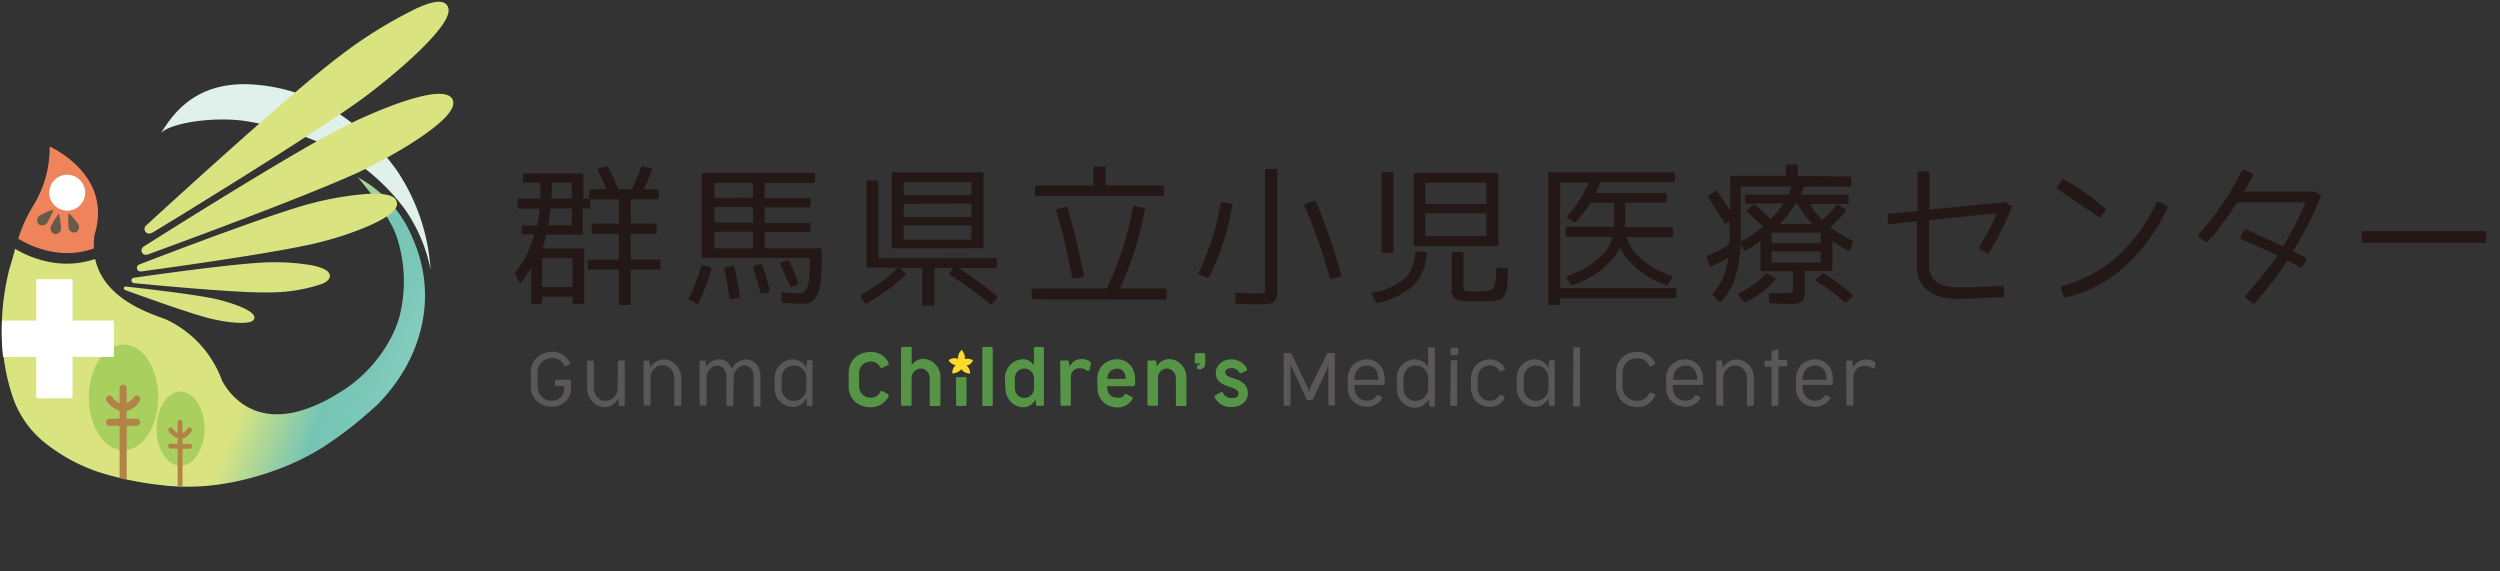 <svg id="ロゴ" xmlns="http://www.w3.org/2000/svg" xmlns:xlink="http://www.w3.org/1999/xlink" viewBox="0 0 352.26 80.52"><rect x="0" y="0" width="352.26" height="80.52" fill="#333333" stroke="none"/><defs><style>.cls-1{fill:#595757;}.cls-2{fill:#569546;}.cls-3{fill:#ffda2a;}.cls-4{fill:#ef845c;}.cls-5{fill:url(#linear-gradient);}.cls-6{fill:#fff;}.cls-7{fill:#685a49;}.cls-8{fill:#a9d05f;}.cls-9{fill:#b28247;}.cls-10{fill:#e0f0eb;}.cls-11{fill:#d9e480;}.cls-12{fill:#231815;}</style><linearGradient id="linear-gradient" x1="8.43" y1="36.59" x2="75.04" y2="62.35" gradientUnits="userSpaceOnUse"><stop offset="0.44" stop-color="#d9e480"/><stop offset="0.59" stop-color="#75c5b5"/><stop offset="0.66" stop-color="#7bc7b8"/><stop offset="0.74" stop-color="#8acec0"/><stop offset="0.84" stop-color="#a4d8cd"/><stop offset="0.94" stop-color="#c9e7df"/><stop offset="1" stop-color="#e0f0eb"/></linearGradient></defs><path class="cls-1" d="M80.46,54.85a2.24,2.24,0,0,1-.24,1,2.79,2.79,0,0,1-.61.79,3.17,3.17,0,0,1-.85.5,2.55,2.55,0,0,1-.92.18,3.25,3.25,0,0,1-1.18-.21,3.15,3.15,0,0,1-1-.58,2.61,2.61,0,0,1-.63-.9,2.78,2.78,0,0,1-.23-1.13V52.43a2.88,2.88,0,0,1,.23-1.15,2.61,2.61,0,0,1,.63-.9,2.8,2.8,0,0,1,1-.6,3.2,3.2,0,0,1,1.17-.21,3.08,3.08,0,0,1,.75.09,2.64,2.64,0,0,1,.67.28,2.3,2.3,0,0,1,.57.47,2.68,2.68,0,0,1,.46.66.29.29,0,0,1,0,.19.14.14,0,0,1-.07.11l-.46.22a.17.17,0,0,1-.14,0,.18.18,0,0,1-.13-.11,1.73,1.73,0,0,0-.67-.76,1.83,1.83,0,0,0-1-.26,2.11,2.11,0,0,0-.8.15,1.8,1.8,0,0,0-.66.41,2,2,0,0,0-.43.63,1.92,1.92,0,0,0-.17.81v2a2.09,2.09,0,0,0,.16.81,1.92,1.92,0,0,0,.44.64,2,2,0,0,0,1.42.55,1.89,1.89,0,0,0,.67-.12,1.82,1.82,0,0,0,.55-.34,1.76,1.76,0,0,0,.37-.52,1.67,1.67,0,0,0,.14-.67v-.4H78.36c-.1,0-.16,0-.16-.17v-.56c0-.12.06-.18.16-.18h1.92c.12,0,.18.07.18.2Z"/><path class="cls-1" d="M87.06,51a.16.16,0,0,1,.07-.15.21.21,0,0,1,.15-.05h.58c.12,0,.17.06.17.2V57c0,.13,0,.2-.17.2h-.43a.25.25,0,0,1-.15,0A.25.25,0,0,1,87.2,57l-.09-.84a2.85,2.85,0,0,1-.34.49,2,2,0,0,1-.44.37,2,2,0,0,1-.54.25,2.25,2.25,0,0,1-.64.09,2.1,2.1,0,0,1-.89-.2,2.44,2.44,0,0,1-.77-.54,2.67,2.67,0,0,1-.55-.83,2.82,2.82,0,0,1-.2-1.06V51a.2.2,0,0,1,0-.14.17.17,0,0,1,.13-.05h.62c.12,0,.18.06.18.19V54.7a1.75,1.75,0,0,0,.13.68,1.87,1.87,0,0,0,.35.57,1.78,1.78,0,0,0,.51.39,1.56,1.56,0,0,0,1.27,0,1.67,1.67,0,0,0,.55-.35,1.91,1.91,0,0,0,.39-.54,1.5,1.5,0,0,0,.15-.67Z"/><path class="cls-1" d="M91.66,57a.2.2,0,0,1-.07.15.3.3,0,0,1-.16,0h-.57c-.12,0-.18-.07-.18-.2V51c0-.13.06-.19.18-.19h.43a.24.24,0,0,1,.15,0,.34.34,0,0,1,.07.17l.09.85a2.77,2.77,0,0,1,.34-.48,2.06,2.06,0,0,1,.45-.38,1.89,1.89,0,0,1,.54-.24,2.25,2.25,0,0,1,.64-.09,2,2,0,0,1,.89.2,2.39,2.39,0,0,1,.77.54,2.65,2.65,0,0,1,.54.83A2.67,2.67,0,0,1,96,53.26V57c0,.12-.06.19-.17.19h-.63A.17.17,0,0,1,95,57V53.28a1.89,1.89,0,0,0-.12-.67,1.76,1.76,0,0,0-.87-1,1.39,1.39,0,0,0-.63-.15,1.78,1.78,0,0,0-.64.13,1.87,1.87,0,0,0-.55.36,1.83,1.83,0,0,0-.38.54,1.53,1.53,0,0,0-.15.67Z"/><path class="cls-1" d="M103.34,57c0,.13-.06.2-.18.2h-.63c-.11,0-.17-.07-.17-.2V53a1.69,1.69,0,0,0-.07-.48,1.52,1.52,0,0,0-.23-.48,1.26,1.26,0,0,0-.39-.37,1.08,1.08,0,0,0-.59-.15,1.37,1.37,0,0,0-.53.13,1.8,1.8,0,0,0-.49.34,1.91,1.91,0,0,0-.37.54,1.74,1.74,0,0,0-.14.69V57a.17.17,0,0,1-.07.15.28.28,0,0,1-.16,0h-.57c-.12,0-.18-.07-.18-.2V51a.17.17,0,0,1,.18-.19h.43a.24.24,0,0,1,.15,0,.27.27,0,0,1,.08.17l.09.76a2.15,2.15,0,0,1,.36-.48,1.79,1.79,0,0,1,.44-.34,1.51,1.51,0,0,1,.49-.21,1.8,1.8,0,0,1,1.09,0,1.75,1.75,0,0,1,.52.28,2,2,0,0,1,.43.43,2.39,2.39,0,0,1,.32.56,3.31,3.31,0,0,1,.35-.58A2.64,2.64,0,0,1,104,51a2,2,0,0,1,.54-.27,1.9,1.9,0,0,1,.58-.09,1.93,1.93,0,0,1,.79.17,2,2,0,0,1,.65.49,2.32,2.32,0,0,1,.44.77,2.93,2.93,0,0,1,.16,1v4c0,.13-.05.2-.17.2h-.63c-.11,0-.17-.07-.17-.2V53a1.67,1.67,0,0,0-.07-.47,1.39,1.39,0,0,0-.22-.5,1.22,1.22,0,0,0-.4-.38,1.15,1.15,0,0,0-.61-.16,1.21,1.21,0,0,0-.54.14,1.88,1.88,0,0,0-.49.36,2.18,2.18,0,0,0-.35.54,1.65,1.65,0,0,0-.13.66Z"/><path class="cls-1" d="M109.14,53.31a2.82,2.82,0,0,1,.2-1.06,2.77,2.77,0,0,1,.55-.85,2.44,2.44,0,0,1,.82-.56,2.53,2.53,0,0,1,1-.21,2,2,0,0,1,.6.09,2.35,2.35,0,0,1,.53.25,2.27,2.27,0,0,1,.43.39,2.38,2.38,0,0,1,.34.49l.08-.9a.23.23,0,0,1,.07-.14.22.22,0,0,1,.14-.05h.41c.11,0,.17.07.17.2V57c0,.13-.05.2-.17.2h-.42c-.12,0-.18-.07-.2-.2l-.07-.89a2.85,2.85,0,0,1-.34.49,2.27,2.27,0,0,1-.43.39,2.14,2.14,0,0,1-.53.25,2.11,2.11,0,0,1-.61.1,2.53,2.53,0,0,1-1-.21,2.44,2.44,0,0,1-.82-.56,2.77,2.77,0,0,1-.55-.85,2.82,2.82,0,0,1-.2-1.06Zm1,1.39a2,2,0,0,0,.13.71,1.57,1.57,0,0,0,.37.56,1.6,1.6,0,0,0,.54.38,1.68,1.68,0,0,0,.68.13,1.73,1.73,0,0,0,.69-.13,1.68,1.68,0,0,0,.56-.38,1.76,1.76,0,0,0,.37-.56,1.83,1.83,0,0,0,.14-.71V53.29a1.89,1.89,0,0,0-.14-.72,1.68,1.68,0,0,0-.93-.93,1.81,1.81,0,0,0-.69-.14,1.69,1.69,0,0,0-.68.14,1.58,1.58,0,0,0-.54.37,1.76,1.76,0,0,0-.37.56,2.09,2.09,0,0,0-.13.72Z"/><path class="cls-1" d="M181.83,51.39l0,.51V57c0,.12-.06.18-.17.18h-.63c-.1,0-.15-.07-.15-.2V49.87a.21.21,0,0,1,0-.12.17.17,0,0,1,.13,0h.8a.1.1,0,0,1,.09,0l.07.1,2.34,4.84.13.54.13-.54L187,49.84a.26.26,0,0,1,.07-.1.1.1,0,0,1,.09,0h.8a.19.19,0,0,1,.13,0,.16.16,0,0,1,0,.12V57a.33.33,0,0,1,0,.15.17.17,0,0,1-.13,0h-.62c-.12,0-.17-.06-.17-.18V51.93l0-.51L187,52l-2,4.26a.31.31,0,0,1-.07.12l-.1,0h-.55l-.09,0a.31.31,0,0,1-.08-.12l-2-4.31Z"/><path class="cls-1" d="M189.9,53.34a2.79,2.79,0,0,1,.21-1.09,2.57,2.57,0,0,1,1.45-1.42,3,3,0,0,1,1.08-.2,2.48,2.48,0,0,1,.93.18,2.36,2.36,0,0,1,.78.55,2.59,2.59,0,0,1,.55.88,3.21,3.21,0,0,1,.21,1.2V54a.27.27,0,0,1-.09.24.33.33,0,0,1-.24,0h-3.93v.39a2,2,0,0,0,.14.76,1.67,1.67,0,0,0,.38.58,1.9,1.9,0,0,0,.57.36,1.8,1.8,0,0,0,.69.13,1.71,1.71,0,0,0,.74-.17,1.58,1.58,0,0,0,.6-.53c0-.06.08-.09.11-.09a.09.09,0,0,1,.09,0l.54.27a.19.19,0,0,1,0,.09.22.22,0,0,1,0,.15,2.21,2.21,0,0,1-.37.45,2.15,2.15,0,0,1-.48.36,2.87,2.87,0,0,1-.57.24,2.2,2.2,0,0,1-.64.09,2.91,2.91,0,0,1-1.07-.2,2.57,2.57,0,0,1-.88-.55,2.7,2.7,0,0,1-.59-.85,2.8,2.8,0,0,1-.21-1.1Zm.95.18h3.37v-.18a2.5,2.5,0,0,0-.09-.66,2,2,0,0,0-.29-.59,1.58,1.58,0,0,0-.5-.42,1.46,1.46,0,0,0-.71-.16,1.73,1.73,0,0,0-.73.14,1.57,1.57,0,0,0-.56.39,1.54,1.54,0,0,0-.36.57,1.87,1.87,0,0,0-.13.71Z"/><path class="cls-1" d="M196.81,53.31a2.82,2.82,0,0,1,.2-1.06,2.6,2.6,0,0,1,.55-.85,2.35,2.35,0,0,1,.82-.56,2.52,2.52,0,0,1,1-.21,2.12,2.12,0,0,1,.57.08,2.15,2.15,0,0,1,.51.23,2,2,0,0,1,.42.35,2.46,2.46,0,0,1,.34.44V49.07a.17.17,0,0,1,.06-.14.24.24,0,0,1,.16,0H202c.12,0,.18.06.18.19v8c0,.13-.06.2-.17.2h-.42a.2.2,0,0,1-.21-.2l-.06-.89a2.85,2.85,0,0,1-.34.49,2.32,2.32,0,0,1-.44.39,2.17,2.17,0,0,1-1.14.35,2.52,2.52,0,0,1-1-.21,2.35,2.35,0,0,1-.82-.56,2.6,2.6,0,0,1-.55-.85,2.82,2.82,0,0,1-.2-1.06Zm.95,1.39a1.87,1.87,0,0,0,.13.71,1.69,1.69,0,0,0,.36.56,1.75,1.75,0,0,0,.55.38,1.63,1.63,0,0,0,.67.13,1.82,1.82,0,0,0,.7-.13,1.79,1.79,0,0,0,.56-.38,2,2,0,0,0,.37-.56,1.83,1.83,0,0,0,.14-.71V53.29a1.89,1.89,0,0,0-.14-.72,2,2,0,0,0-.37-.56,1.7,1.7,0,0,0-.57-.37,1.73,1.73,0,0,0-.69-.13,1.63,1.63,0,0,0-.67.13,1.72,1.72,0,0,0-.55.37,1.92,1.92,0,0,0-.36.56,1.88,1.88,0,0,0-.13.72Z"/><path class="cls-1" d="M204.38,49.22a.25.25,0,0,1,.05-.17.22.22,0,0,1,.18-.06h.63c.14,0,.22.08.22.24v.58a.19.19,0,0,1-.06.17.25.25,0,0,1-.16.05h-.63a.29.29,0,0,1-.17-.05.21.21,0,0,1-.06-.17Zm.05,1.72a.17.17,0,0,1,0-.13.15.15,0,0,1,.13-.05h.62a.14.14,0,0,1,.13.05.21.21,0,0,1,0,.14V57c0,.13-.05.2-.17.2h-.62c-.12,0-.18-.07-.18-.2Z"/><path class="cls-1" d="M207.48,52.25a2.69,2.69,0,0,1,.57-.86,2.92,2.92,0,0,1,.85-.56,2.86,2.86,0,0,1,1.06-.2,2.16,2.16,0,0,1,.62.09,2.41,2.41,0,0,1,.57.25,2.52,2.52,0,0,1,.49.37,2.41,2.41,0,0,1,.36.48.22.22,0,0,1,.05.15.15.15,0,0,1-.06.09l-.5.25a.18.18,0,0,1-.1,0s-.07,0-.11-.1a1.61,1.61,0,0,0-.57-.53,1.55,1.55,0,0,0-.75-.19,1.73,1.73,0,0,0-.69.13,1.51,1.51,0,0,0-.55.38,1.65,1.65,0,0,0-.37.58,2.22,2.22,0,0,0-.13.75v1.29a2.06,2.06,0,0,0,.14.76,1.89,1.89,0,0,0,.36.58,1.57,1.57,0,0,0,.55.37,1.8,1.8,0,0,0,.69.13,1.48,1.48,0,0,0,.74-.19,1.69,1.69,0,0,0,.59-.54.13.13,0,0,1,.2-.07l.5.25a.13.13,0,0,1,0,.09s0,.08,0,.15a2,2,0,0,1-.36.48,2.52,2.52,0,0,1-.49.37,2.41,2.41,0,0,1-.57.25,2.28,2.28,0,0,1-.63.09,2.83,2.83,0,0,1-1.9-.76,2.65,2.65,0,0,1-.57-.85,2.79,2.79,0,0,1-.21-1.09V53.33A2.74,2.74,0,0,1,207.48,52.25Z"/><path class="cls-1" d="M213.7,53.31a2.64,2.64,0,0,1,.21-1.06,2.57,2.57,0,0,1,.54-.85,2.39,2.39,0,0,1,.83-.56,2.45,2.45,0,0,1,1-.21,2,2,0,0,1,.6.09,2,2,0,0,1,.53.26,1.92,1.92,0,0,1,.43.38,2.38,2.38,0,0,1,.34.49l.08-.9a.23.23,0,0,1,.07-.14.24.24,0,0,1,.14-.05h.41c.12,0,.18.07.18.2V57c0,.13-.06.2-.18.2h-.41c-.13,0-.19-.07-.21-.2l-.07-.89a2.38,2.38,0,0,1-.34.49,2.27,2.27,0,0,1-.43.39,2.14,2.14,0,0,1-.53.25,2.05,2.05,0,0,1-.61.1,2.45,2.45,0,0,1-1-.21,2.39,2.39,0,0,1-.83-.56,2.57,2.57,0,0,1-.54-.85,2.64,2.64,0,0,1-.21-1.06Zm1,1.39a2.08,2.08,0,0,0,.13.71,1.57,1.57,0,0,0,.37.56,1.6,1.6,0,0,0,.54.38,1.68,1.68,0,0,0,.68.13,1.73,1.73,0,0,0,.69-.13,1.68,1.68,0,0,0,.56-.38,1.76,1.76,0,0,0,.37-.56,1.67,1.67,0,0,0,.14-.71V53.29a1.71,1.71,0,0,0-.14-.72,1.76,1.76,0,0,0-.37-.56,1.66,1.66,0,0,0-.56-.37,1.8,1.8,0,0,0-.69-.13,1.68,1.68,0,0,0-.68.13,1.58,1.58,0,0,0-.54.37,1.76,1.76,0,0,0-.37.56,2.09,2.09,0,0,0-.13.72Z"/><path class="cls-1" d="M221.69,49.07a.2.2,0,0,1,.05-.14.14.14,0,0,1,.13,0h.63a.14.14,0,0,1,.13,0,.2.2,0,0,1,0,.14v8c0,.13-.06.2-.17.2h-.63c-.12,0-.18-.07-.18-.2Z"/><path class="cls-1" d="M233.14,55.52a.15.15,0,0,1,.09.14,1,1,0,0,1-.06.19,2.69,2.69,0,0,1-.45.65,2.6,2.6,0,0,1-.58.47,2.73,2.73,0,0,1-.68.29,3.22,3.22,0,0,1-.75.1,3.25,3.25,0,0,1-1.18-.21,3.15,3.15,0,0,1-.95-.58,2.77,2.77,0,0,1-.86-2V52.43a2.88,2.88,0,0,1,.23-1.15,2.76,2.76,0,0,1,.63-.9,3,3,0,0,1,.95-.6,3.25,3.25,0,0,1,1.18-.21,3.2,3.2,0,0,1,.75.09,2.71,2.71,0,0,1,.68.28,2.4,2.4,0,0,1,.59.47,2.73,2.73,0,0,1,.45.66.29.29,0,0,1,0,.19c0,.05,0,.09-.07.1l-.47.24a.19.19,0,0,1-.26-.1,1.88,1.88,0,0,0-.7-.77,1.94,1.94,0,0,0-1-.25,2.16,2.16,0,0,0-.81.15,1.76,1.76,0,0,0-.65.41,1.94,1.94,0,0,0-.6,1.44v2a1.92,1.92,0,0,0,.16.81,1.79,1.79,0,0,0,.44.63,1.76,1.76,0,0,0,.65.41,2.16,2.16,0,0,0,.81.15,1.86,1.86,0,0,0,1-.26,1.77,1.77,0,0,0,.69-.78.27.27,0,0,1,.09-.12s.09,0,.16,0Z"/><path class="cls-1" d="M234.76,53.34a2.79,2.79,0,0,1,.21-1.09,2.56,2.56,0,0,1,.58-.86,2.46,2.46,0,0,1,.87-.56,2.92,2.92,0,0,1,1.08-.2,2.31,2.31,0,0,1,1.71.73,2.59,2.59,0,0,1,.55.88,3.21,3.21,0,0,1,.21,1.2V54a.27.27,0,0,1-.09.24.35.35,0,0,1-.24,0h-3.93v.39a1.84,1.84,0,0,0,.14.76,1.67,1.67,0,0,0,.38.58,1.78,1.78,0,0,0,.57.36,1.8,1.8,0,0,0,.69.13,1.71,1.71,0,0,0,.74-.17,1.58,1.58,0,0,0,.6-.53c0-.06.08-.09.11-.09a.09.09,0,0,1,.09,0l.53.27a.15.15,0,0,1,.06.09.22.22,0,0,1-.05.15,2.6,2.6,0,0,1-.37.45,2.15,2.15,0,0,1-.48.36,2.87,2.87,0,0,1-.57.24,2.25,2.25,0,0,1-.64.09,2.91,2.91,0,0,1-1.07-.2,2.57,2.57,0,0,1-.88-.55,2.7,2.7,0,0,1-.59-.85,2.8,2.8,0,0,1-.21-1.1Zm1,.18h3.37v-.18a2.16,2.16,0,0,0-.1-.66,1.81,1.81,0,0,0-.29-.59,1.54,1.54,0,0,0-.49-.42,1.46,1.46,0,0,0-.71-.16,1.73,1.73,0,0,0-.73.14,1.49,1.49,0,0,0-.56.39,1.54,1.54,0,0,0-.36.57,1.87,1.87,0,0,0-.13.71Z"/><path class="cls-1" d="M242.82,57a.17.17,0,0,1-.07.15.28.28,0,0,1-.16,0H242c-.12,0-.18-.07-.18-.2V51a.17.17,0,0,1,.18-.19h.43a.24.24,0,0,1,.15,0,.34.34,0,0,1,.08.17l.09.85a2.27,2.27,0,0,1,.33-.48,2.06,2.06,0,0,1,.45-.38,2,2,0,0,1,.54-.24,2.27,2.27,0,0,1,.65-.09,2,2,0,0,1,.88.2,2.29,2.29,0,0,1,.77.54,2.67,2.67,0,0,1,.55.83,2.86,2.86,0,0,1,.2,1.06V57c0,.12-.06.19-.17.19h-.63c-.11,0-.17-.07-.17-.19V53.28a1.9,1.9,0,0,0-.13-.67,1.65,1.65,0,0,0-.35-.57,1.82,1.82,0,0,0-.52-.39,1.38,1.38,0,0,0-.63-.14,1.77,1.77,0,0,0-.64.12,2.17,2.17,0,0,0-.55.36,2.1,2.1,0,0,0-.38.54,1.53,1.53,0,0,0-.15.67Z"/><path class="cls-1" d="M250.58,51.67V57c0,.12-.05.19-.17.19h-.63c-.12,0-.17-.07-.17-.19V51.67h-.8a.28.28,0,0,1-.13,0,.2.2,0,0,1-.05-.14v-.57a.14.14,0,0,1,.06-.12.16.16,0,0,1,.12,0h.8V49.64a.21.21,0,0,1,.18-.22l.55-.18a.21.21,0,0,1,.17,0,.19.19,0,0,1,.07.17v1.31h1.13a.16.16,0,0,1,.12,0,.13.13,0,0,1,0,.12v.57a.16.16,0,0,1,0,.14.21.21,0,0,1-.12,0Z"/><path class="cls-1" d="M253.05,53.34a2.79,2.79,0,0,1,.21-1.09,2.57,2.57,0,0,1,1.45-1.42,3,3,0,0,1,1.08-.2,2.48,2.48,0,0,1,.93.18,2.36,2.36,0,0,1,.78.55,2.44,2.44,0,0,1,.55.88,3.21,3.21,0,0,1,.21,1.2V54a.3.3,0,0,1-.08.24.39.39,0,0,1-.25,0H254v.39a2,2,0,0,0,.14.76,1.69,1.69,0,0,0,.39.58,1.74,1.74,0,0,0,.56.36,1.8,1.8,0,0,0,.69.13,1.71,1.71,0,0,0,.74-.17,1.58,1.58,0,0,0,.6-.53q.06-.09.12-.09a.08.08,0,0,1,.08,0l.54.27a.19.19,0,0,1,.05.09.22.22,0,0,1-.05.15,2.21,2.21,0,0,1-.37.45A2.15,2.15,0,0,1,257,57a2.87,2.87,0,0,1-.57.24,2.18,2.18,0,0,1-.63.09,2.92,2.92,0,0,1-1.08-.2,2.57,2.57,0,0,1-.88-.55,2.67,2.67,0,0,1-.58-.85,2.64,2.64,0,0,1-.22-1.1Zm.95.18h3.37v-.18a2.5,2.5,0,0,0-.09-.66,2,2,0,0,0-.29-.59,1.58,1.58,0,0,0-.5-.42,1.46,1.46,0,0,0-.71-.16,1.73,1.73,0,0,0-.73.14,1.57,1.57,0,0,0-.56.39,1.54,1.54,0,0,0-.36.57,1.87,1.87,0,0,0-.13.71Z"/><path class="cls-1" d="M260.14,51c0-.13.06-.19.18-.19h.42a.24.24,0,0,1,.15,0A.34.34,0,0,1,261,51l.08.79a2.36,2.36,0,0,1,.33-.45,2.25,2.25,0,0,1,.4-.36,1.77,1.77,0,0,1,.48-.23,1.6,1.6,0,0,1,.53-.09,1.91,1.91,0,0,1,.43,0,2,2,0,0,1,.37.09,2.34,2.34,0,0,1,.52.26.28.28,0,0,1,.11.16.26.26,0,0,1,0,.15l-.13.49a.14.14,0,0,1-.12.09.24.24,0,0,1-.18,0,2,2,0,0,0-.47-.26,2,2,0,0,0-1.19,0,1.36,1.36,0,0,0-.5.31,1.57,1.57,0,0,0-.37.52,1.81,1.81,0,0,0-.14.74V57a.23.23,0,0,1-.05.15.25.25,0,0,1-.15,0h-.6c-.11,0-.17-.07-.17-.2Z"/><path class="cls-2" d="M125.08,55.5a.16.16,0,0,1,.11.15.36.36,0,0,1,0,.21,2.77,2.77,0,0,1-.47.67,2.6,2.6,0,0,1-.59.47,2.53,2.53,0,0,1-.7.29,3.16,3.16,0,0,1-.76.09,3.46,3.46,0,0,1-1.21-.21,2.92,2.92,0,0,1-1-.59,2.55,2.55,0,0,1-.64-.91,2.77,2.77,0,0,1-.24-1.16v-2a2.85,2.85,0,0,1,.24-1.17,2.62,2.62,0,0,1,.64-.93,2.79,2.79,0,0,1,1-.6,3.25,3.25,0,0,1,1.21-.22,3.16,3.16,0,0,1,.76.09,2.5,2.5,0,0,1,.7.28,2.6,2.6,0,0,1,.59.47,3.44,3.44,0,0,1,.48.68.3.3,0,0,1,0,.21.13.13,0,0,1-.07.12l-.82.4a.31.31,0,0,1-.16,0,.17.17,0,0,1-.12-.1,1.55,1.55,0,0,0-.56-.6,1.45,1.45,0,0,0-.77-.2,1.75,1.75,0,0,0-.65.12,1.65,1.65,0,0,0-.52.33,1.82,1.82,0,0,0-.36.51,1.76,1.76,0,0,0-.12.66v1.85a1.76,1.76,0,0,0,.12.66,1.57,1.57,0,0,0,.36.51,1.51,1.51,0,0,0,.52.34,1.74,1.74,0,0,0,.65.11,1.55,1.55,0,0,0,.78-.19,1.4,1.4,0,0,0,.55-.62.27.27,0,0,1,.1-.11.18.18,0,0,1,.17,0Z"/><path class="cls-2" d="M131,53.27a1.34,1.34,0,0,0-.1-.52,1.32,1.32,0,0,0-.27-.42,1.24,1.24,0,0,0-.39-.29,1.13,1.13,0,0,0-.48-.11,1.27,1.27,0,0,0-.47.09,1.68,1.68,0,0,0-.42.27,1.18,1.18,0,0,0-.29.4,1.19,1.19,0,0,0-.13.49V57a.19.19,0,0,1-.09.17.45.45,0,0,1-.19,0h-1c-.14,0-.21-.07-.21-.22V49.1a.19.19,0,0,1,.21-.22h1a.46.46,0,0,1,.2,0q.09,0,.09.21v2.35a2.15,2.15,0,0,1,.68-.63,1.86,1.86,0,0,1,1-.24,2.06,2.06,0,0,1,.82.18,2.21,2.21,0,0,1,.76.51,2.68,2.68,0,0,1,.57.81,2.65,2.65,0,0,1,.22,1.11V57c0,.14-.06.21-.19.21h-1.08A.18.18,0,0,1,131,57Z"/><path class="cls-2" d="M134.69,53.29a.19.19,0,0,1,.06-.15.24.24,0,0,1,.14,0H136a.19.19,0,0,1,.19.2V57c0,.13-.06.2-.19.2h-1.08a.18.18,0,0,1-.2-.2Z"/><path class="cls-2" d="M138.41,49.09c0-.14.06-.21.19-.21h1.09c.12,0,.19.07.19.21V57c0,.14-.07.21-.19.21H138.6c-.13,0-.19-.07-.19-.21Z"/><path class="cls-2" d="M141.59,53.36a3,3,0,0,1,.2-1.08,2.8,2.8,0,0,1,.55-.87,2.58,2.58,0,0,1,.83-.58,2.53,2.53,0,0,1,1-.21,1.61,1.61,0,0,1,.85.23,2.39,2.39,0,0,1,.66.61V49.09a.15.15,0,0,1,.08-.15.28.28,0,0,1,.18-.06h.94a.19.19,0,0,1,.21.22V57a.26.26,0,0,1-.05.17.25.25,0,0,1-.15,0h-.71a.31.31,0,0,1-.17,0A.27.27,0,0,1,146,57l-.1-.7a2.78,2.78,0,0,1-.31.43,1.52,1.52,0,0,1-.38.34,1.91,1.91,0,0,1-.45.23,1.82,1.82,0,0,1-.52.08,2.53,2.53,0,0,1-1-.21,2.44,2.44,0,0,1-.83-.58,2.64,2.64,0,0,1-.55-.86,3,3,0,0,1-.2-1.08ZM143,54.68a1.58,1.58,0,0,0,.1.55,1.33,1.33,0,0,0,.28.44,1.09,1.09,0,0,0,.41.29,1.27,1.27,0,0,0,.52.11,1.41,1.41,0,0,0,.54-.11,1.13,1.13,0,0,0,.44-.29,1.23,1.23,0,0,0,.3-.44,1.37,1.37,0,0,0,.11-.54V53.26a1.33,1.33,0,0,0-.13-.53,1.25,1.25,0,0,0-.3-.42,1.28,1.28,0,0,0-.43-.28,1.32,1.32,0,0,0-.53-.1,1.13,1.13,0,0,0-.52.11,1.09,1.09,0,0,0-.41.29,1.33,1.33,0,0,0-.28.44,1.63,1.63,0,0,0-.1.55Z"/><path class="cls-2" d="M149.38,51a.19.19,0,0,1,.21-.21h.72a.41.41,0,0,1,.19,0,.35.35,0,0,1,.11.21l.11.65a2.8,2.8,0,0,1,.27-.4,2.24,2.24,0,0,1,.35-.34,1.59,1.59,0,0,1,.43-.22,1.36,1.36,0,0,1,.51-.09,3,3,0,0,1,.44,0l.38.1.29.13a1,1,0,0,1,.19.12.28.28,0,0,1,.13.18.41.41,0,0,1,0,.19l-.21.83a.17.17,0,0,1-.06.08.18.18,0,0,1-.1,0,.2.2,0,0,1-.11,0,.18.18,0,0,1-.09,0l-.22-.15-.23-.12-.26-.07-.32,0a1.39,1.39,0,0,0-.46.08,1.1,1.1,0,0,0-.4.24,1.33,1.33,0,0,0-.27.41,1.52,1.52,0,0,0-.1.59V57a.22.22,0,0,1-.07.17.31.31,0,0,1-.17,0h-1c-.14,0-.21-.07-.21-.22Z"/><path class="cls-2" d="M154.61,53.38a2.64,2.64,0,0,1,.22-1.1,2.57,2.57,0,0,1,.59-.88,2.77,2.77,0,0,1,.9-.57,2.8,2.8,0,0,1,1.69-.14,2.49,2.49,0,0,1,.57.22,2.72,2.72,0,0,1,.53.38,2.8,2.8,0,0,1,.44.56,2.93,2.93,0,0,1,.29.74,3.42,3.42,0,0,1,.11.94V54a.41.41,0,0,1-.11.34.57.57,0,0,1-.35.08H156v.16a1.64,1.64,0,0,0,.11.6,1.29,1.29,0,0,0,.29.46,1.3,1.3,0,0,0,.43.29,1.63,1.63,0,0,0,.55.1A1.38,1.38,0,0,0,158,56a1.22,1.22,0,0,0,.47-.42.14.14,0,0,1,.1-.08.12.12,0,0,1,.1,0l.91.47a.12.12,0,0,1,0,.1.22.22,0,0,1,0,.15,2.6,2.6,0,0,1-.36.46,2.57,2.57,0,0,1-.49.38,2.34,2.34,0,0,1-.58.26,2.54,2.54,0,0,1-.68.09,3,3,0,0,1-1.12-.21,2.64,2.64,0,0,1-.89-.56,2.61,2.61,0,0,1-.6-.87,2.64,2.64,0,0,1-.22-1.1Zm1.42,0h2.59v0a2.2,2.2,0,0,0-.06-.5,1.46,1.46,0,0,0-.2-.46,1.21,1.21,0,0,0-.37-.34,1.16,1.16,0,0,0-.58-.13,1.43,1.43,0,0,0-.6.12,1.38,1.38,0,0,0-.43.32,1.43,1.43,0,0,0-.26.45,1.58,1.58,0,0,0-.09.52Z"/><path class="cls-2" d="M165.68,53.27a1.34,1.34,0,0,0-.1-.52,1.51,1.51,0,0,0-.27-.42,1.24,1.24,0,0,0-.39-.29,1.13,1.13,0,0,0-.48-.11A1.27,1.27,0,0,0,164,52a1.33,1.33,0,0,0-.41.27,1.08,1.08,0,0,0-.3.4,1.19,1.19,0,0,0-.13.49V57a.19.19,0,0,1-.09.17.45.45,0,0,1-.19,0h-1c-.13,0-.2-.07-.2-.22V51a.18.18,0,0,1,.2-.21h.74a.34.34,0,0,1,.18,0,.3.3,0,0,1,.11.21l.1.63a2.22,2.22,0,0,1,.71-.75,2,2,0,0,1,1.08-.28,2.06,2.06,0,0,1,.82.18,2.21,2.21,0,0,1,.76.51,2.68,2.68,0,0,1,.57.81,2.65,2.65,0,0,1,.22,1.11V57c0,.14-.06.21-.19.21h-1.08a.18.18,0,0,1-.2-.21Z"/><path class="cls-2" d="M168.36,50a.22.22,0,0,1,.07-.19.21.21,0,0,1,.16-.06h1a.21.21,0,0,1,.23.24V51.2a.87.87,0,0,1-.09.42.7.7,0,0,1-.22.26,1,1,0,0,1-.3.14,1.87,1.87,0,0,1-.32,0,.42.42,0,0,1-.15,0,.13.13,0,0,1-.07-.13v-.3c0-.08,0-.12.07-.13a.35.35,0,0,1,.14,0c.07,0,.11,0,.14,0a.36.36,0,0,0,0-.18.19.19,0,0,0,0-.07.05.05,0,0,0-.06,0h-.41a.19.19,0,0,1-.21-.23Z"/><path class="cls-2" d="M171.16,56a.31.31,0,0,1,0-.18q0-.08.12-.15l.8-.42c.1-.06.18,0,.25.12a1.06,1.06,0,0,0,.21.31,1.28,1.28,0,0,0,.29.23,1.39,1.39,0,0,0,.35.16,1.58,1.58,0,0,0,.38,0,1.48,1.48,0,0,0,.38,0,1.25,1.25,0,0,0,.31-.12.8.8,0,0,0,.2-.21.62.62,0,0,0,.07-.31.57.57,0,0,0-.11-.33,1.31,1.31,0,0,0-.33-.26,4.32,4.32,0,0,0-.47-.21l-.57-.2a4.32,4.32,0,0,1-.72-.29,2.5,2.5,0,0,1-.54-.39,1.54,1.54,0,0,1-.35-.52,1.76,1.76,0,0,1-.12-.68,1.66,1.66,0,0,1,.16-.73,1.82,1.82,0,0,1,.46-.61,2.23,2.23,0,0,1,.7-.43,2.52,2.52,0,0,1,.89-.15,2.25,2.25,0,0,1,.74.12,2.78,2.78,0,0,1,.65.31,2.56,2.56,0,0,1,.49.43,1.54,1.54,0,0,1,.3.47.35.35,0,0,1,0,.17.2.2,0,0,1-.11.12l-.72.33a.21.21,0,0,1-.16,0,.17.17,0,0,1-.11-.11,1.12,1.12,0,0,0-.44-.45,1.45,1.45,0,0,0-1-.12.8.8,0,0,0-.28.13.55.55,0,0,0-.18.19.5.5,0,0,0-.06.24.44.44,0,0,0,.1.3A1,1,0,0,0,173,53a4.31,4.31,0,0,0,.46.19l.63.21a2.85,2.85,0,0,1,1.31.8,1.79,1.79,0,0,1,.43,1.2,1.71,1.71,0,0,1-.19.82,1.91,1.91,0,0,1-.51.62,2,2,0,0,1-.73.38,2.83,2.83,0,0,1-.87.14,3.55,3.55,0,0,1-.73-.08,3.12,3.12,0,0,1-.66-.26,2.42,2.42,0,0,1-.57-.44A2.33,2.33,0,0,1,171.16,56Z"/><path class="cls-3" d="M135,50.56a1.44,1.44,0,0,1,.22-.92l.29-.35s.6.73.41,1.31a1.35,1.35,0,0,1,.77,0,2,2,0,0,1,.42.16s-.25.51-.54.62a1.9,1.9,0,0,1-.39.12,1.57,1.57,0,0,1,.45.67,1.19,1.19,0,0,1,.06.48,2.13,2.13,0,0,1-.91-.29,2.45,2.45,0,0,1-.33-.33,1.81,1.81,0,0,1-.74.5c-.34.07-.54.09-.54.09s0-.82.5-1.13c0,0-.77-.2-1-.74A1.4,1.4,0,0,1,135,50.56Z"/><path class="cls-4" d="M2.57,33.63c1.48.91,5.81,3.13,10.65,1.37a11.26,11.26,0,0,1,.09-1.89C16,24.57,7,20.65,7,20.65a15.62,15.62,0,0,1-2.39,8.46A20.57,20.57,0,0,0,2.57,33.63Z"/><path class="cls-5" d="M58.16,33.61A16.88,16.88,0,0,0,50.43,25s4.36,5,5.48,8.4a20.12,20.12,0,0,1,.59,10.26c-.7,3.81-3.71,8.37-7.81,11.11-11.15,7.43-15.95,1.49-17.39-1.1a15.18,15.18,0,0,0-7.72-8.57c-1.18-.61-8.82-2.42-10.17-8.61a12.45,12.45,0,0,1-5.59.56,15,15,0,0,1-5.72-2c.09,0-.75,2.77-.82,3C1,39.2.79,40.28.63,41.36a31.14,31.14,0,0,0-.28,7.15,28.72,28.72,0,0,0,1.38,7.23,14.1,14.1,0,0,0,4,6.15,24.46,24.46,0,0,0,9.42,5,46.47,46.47,0,0,0,7.59,1.47,31.49,31.49,0,0,0,7.94-.07,39.34,39.34,0,0,0,7.7-1.88,35.18,35.18,0,0,0,7.29-3.5,54.65,54.65,0,0,0,6.63-5.11c.25-.23.52-.44.77-.68C59.05,51.18,62,42.32,58.16,33.61Z"/><path class="cls-6" d="M12,27.15a2.53,2.53,0,1,1-2.53-2.53A2.53,2.53,0,0,1,12,27.15Z"/><path class="cls-7" d="M6.59,31.47a.83.83,0,0,1-1.16.11.84.84,0,0,1,.11-1.17,8.94,8.94,0,0,1,2-.89A9.2,9.2,0,0,1,6.59,31.47Z"/><path class="cls-7" d="M8.6,32.25a.83.83,0,0,1-.91.73.84.84,0,0,1-.55-1A8.75,8.75,0,0,1,8.3,30.12,9,9,0,0,1,8.6,32.25Z"/><path class="cls-7" d="M11.05,31.63a.84.84,0,0,1-.37,1.11.83.83,0,0,1-1-.57,8.85,8.85,0,0,1,0-2.17A9.15,9.15,0,0,1,11.05,31.63Z"/><path class="cls-8" d="M22.3,56c0,4.12-2.19,7.46-4.9,7.46S12.51,60.07,12.51,56s2.19-7.46,4.89-7.46S22.3,51.83,22.3,56Z"/><path class="cls-8" d="M28.82,60.4c0,2.89-1.52,5.23-3.39,5.23s-3.38-2.34-3.38-5.23,1.51-5.23,3.38-5.23S28.82,57.51,28.82,60.4Z"/><path class="cls-6" d="M5.11,56.12h5.12V50.29h5.82V45.17H10.23V39.35H5.11v5.82H.29a30.22,30.22,0,0,0,.15,5.12H5.11Z"/><path class="cls-9" d="M19.25,60a.49.49,0,1,0,0-1H17.83V57.93a3,3,0,0,0,1.82-1.39.49.49,0,1,0-.8-.56,2.88,2.88,0,0,1-1,.83V54.69a.49.49,0,1,0-1,0v2.16a3,3,0,0,1-1-.87.49.49,0,1,0-.8.56,3.69,3.69,0,0,0,1.81,1.36V59H15.44a.49.49,0,0,0,0,1h1.41v7.35c.33.06.66.16,1,.22V60Z"/><path class="cls-9" d="M26.71,63.24a.35.35,0,0,0,.34-.35.34.34,0,0,0-.34-.34h-1v-.76a2.12,2.12,0,0,0,1.26-1,.34.34,0,0,0-.09-.48.33.33,0,0,0-.47.09,1.68,1.68,0,0,1-.7.65V59.54a.37.37,0,0,0-.34-.39.38.38,0,0,0-.34.39V61a2.2,2.2,0,0,1-.7-.61.33.33,0,0,0-.47-.09.35.35,0,0,0-.08.48,2.52,2.52,0,0,0,1.25.95v.79h-1a.34.34,0,0,0-.34.34.35.35,0,0,0,.34.35h1v5.29l.68,0V63.24Z"/><path class="cls-10" d="M35.55,11.9c-8.4-.53-11.48,4.71-12.88,6.86,1.14-1.28,6.61-2.34,11.53-1.76a43.2,43.2,0,0,1,15,5.18,29.93,29.93,0,0,1,7.73,7.14A22.32,22.32,0,0,1,60.67,38,28.31,28.31,0,0,0,55.91,24C51.26,17.56,44.51,12.46,35.55,11.9Z"/><path class="cls-11" d="M63,.75c-.57-.77-1.85-.66-4.14.35A63,63,0,0,0,47.74,8c-7,5.24-26.94,23.58-27.14,23.76a.65.65,0,0,0,.71,1.08l.07,0c.24-.14,23.42-14.21,30.37-19.45C57,9.41,62.86,4.07,63.18,1.73A1.25,1.25,0,0,0,63,.75Z"/><path class="cls-11" d="M63.76,14c-1.1-2.23-8.83.89-12.1,2.34-1,.43-2,.91-3,1.41-7.18,3.54-28.22,16.86-28.43,17a.64.64,0,0,0-.23.81.63.63,0,0,0,.78.31c.2-.07,19.5-7.09,28.4-11,1-.42,1.77-.8,2.42-1.12C57.13,21,63.05,17.25,63.79,15A1.28,1.28,0,0,0,63.76,14Z"/><path class="cls-11" d="M51.79,27.32a43.27,43.27,0,0,0-8,1.36c-6,1.55-24,8.52-24.17,8.59a.5.5,0,0,0-.31.6.51.51,0,0,0,.56.38c.78-.11,19.33-2.59,25.32-4.15A45.23,45.23,0,0,0,52,31.81c4.28-1.89,4-3,3.9-3.37C55.68,27.55,54.33,27.19,51.79,27.32Z"/><path class="cls-11" d="M43.7,37.34a31.63,31.63,0,0,0-6-.37c-4.58.11-18.27,2.08-18.85,2.17a.38.38,0,0,0-.33.38.39.39,0,0,0,.34.37c.59.06,14.36,1.42,18.94,1.31A23.14,23.14,0,0,0,45.39,40c.27-.12,1.11-.49,1.09-1.15S45.55,37.68,43.7,37.34Z"/><path class="cls-11" d="M30.43,42.14c-3-.7-12.28-1.72-12.67-1.76a.25.25,0,0,0-.11.49c.37.14,9.12,3.35,12.13,4.05,2.55.59,4.82.74,5.64.38a.67.67,0,0,0,.42-.44C36.09,43.77,32.56,42.64,30.43,42.14Z"/><path class="cls-12" d="M88.88,36.57h4c.14,0,.2.07.2.21v1c0,.14-.06.21-.2.21h-4v4.79a.18.18,0,0,1-.2.2H87.4c-.14,0-.2-.06-.2-.2V38H83a.18.18,0,0,1-.2-.21v-1a.18.18,0,0,1,.2-.21H87.2V32.93H83.58c-.14,0-.21-.08-.21-.23v-1a.18.18,0,0,1,.21-.2H87.2V28.09h-4v1.05a.21.21,0,0,1-.23.23h-.86v3.49a.19.19,0,0,1-.21.21H77c-.1.42-.21.78-.3,1.1s-.18.6-.25.84h5.66c.15,0,.22.06.22.2v7.4c0,.14-.07.21-.22.21H80.88a.18.18,0,0,1-.2-.21v-.8h-4.3v.8a.19.19,0,0,1-.21.21H75.06a.18.18,0,0,1-.2-.21V37.74a10.86,10.86,0,0,1-.64,1c-.23.33-.46.64-.7.94a.24.24,0,0,1-.23.11.25.25,0,0,1-.2-.16l-.47-1.06a.13.13,0,0,1,0-.18,15.06,15.06,0,0,0,2.65-5.26l0-.11H73.69a.19.19,0,0,1-.21-.21V32c0-.15.07-.23.21-.23h2c.08-.44.16-.85.22-1.25s.1-.76.13-1.12h-2.9c-.14,0-.2-.08-.2-.23V28.2c0-.14.06-.21.2-.21h3c0-.37,0-.74,0-1.11s0-.75,0-1.15H73.89a.18.18,0,0,1-.2-.2v-.89a.18.18,0,0,1,.2-.2H82a.18.18,0,0,1,.21.2V28H83V26.88c0-.15.08-.22.23-.22h2.22c-.18-.45-.37-.9-.58-1.33s-.41-.87-.63-1.31a.15.15,0,0,1,0-.19.26.26,0,0,1,.17-.13l1.07-.25a.19.19,0,0,1,.22.1l.74,1.5c.24.51.46,1.05.68,1.61H89c.28-.56.53-1.08.75-1.59s.41-1,.59-1.48a.17.17,0,0,1,.23-.12l1.13.21a.21.21,0,0,1,.16.1.15.15,0,0,1,0,.18c-.34.92-.73,1.82-1.15,2.7H92.6c.15,0,.23.07.23.22v1c0,.14-.08.2-.23.2H88.88v3.42h3.44a.18.18,0,0,1,.2.2v1c0,.15-.07.23-.2.23H88.88Zm-12.5,3.88h4.3V36.36h-4.3Zm1.19-11.08c0,.44-.09.85-.14,1.24s-.12.76-.19,1.13h3.33V29.37Zm3-3.64H77.76c0,.77,0,1.52-.07,2.26h2.88Z"/><path class="cls-12" d="M97.2,42.27c-.14-.05-.18-.14-.11-.29.34-.7.65-1.42.93-2.14s.54-1.5.8-2.32a.19.19,0,0,1,.27-.15l1,.3a.21.21,0,0,1,.14.28c-.23.79-.49,1.58-.78,2.36s-.61,1.57-1,2.35a.2.2,0,0,1-.28.1ZM115.79,36c0,.95,0,1.77-.05,2.46a13,13,0,0,1-.19,1.72,3.52,3.52,0,0,1-.79,2,2,2,0,0,1-1.57.6c-.35,0-.77,0-1.24,0l-1.64-.12a.2.2,0,0,1-.16-.21l-.06-1a.16.16,0,0,1,.06-.17.26.26,0,0,1,.19-.07c1,.08,1.75.12,2.26.12a1.32,1.32,0,0,0,.64-.12,1.55,1.55,0,0,0,.46-.62,5.35,5.35,0,0,0,.32-1.52c0-.36.07-.76.09-1.21s0-1,0-1.51h-15a.21.21,0,0,1-.23-.23V24.58c0-.14.08-.21.23-.21h15.53a.18.18,0,0,1,.2.21v1a.18.18,0,0,1-.2.2h-6.91v2.12h6.25c.15,0,.22.07.22.2V29c0,.14-.07.21-.22.21h-6.25v2.2h6.25c.15,0,.22.06.22.21v.88c0,.13-.07.2-.22.2h-6.25V35h7.77c.14,0,.21.06.21.2Zm-9.67-8.14V25.77h-5.45v2.12Zm0,3.5v-2.2h-5.45v2.2Zm0,1.29h-5.45V35h5.45ZM103,42.16c-.16,0-.23,0-.23-.16-.1-.66-.2-1.32-.31-2s-.24-1.37-.39-2.09a.19.19,0,0,1,.17-.25l1-.17a.18.18,0,0,1,.23.15c.19.75.34,1.47.47,2.14s.23,1.35.31,2c0,.15-.07.23-.19.23Zm4.37-.78c-.13,0-.21,0-.24-.16-.13-.54-.27-1.09-.45-1.67s-.36-1.18-.58-1.81a.19.19,0,0,1,0-.18.24.24,0,0,1,.15-.11l.93-.23a.18.18,0,0,1,.24.15c.23.62.42,1.22.58,1.8s.32,1.17.47,1.74c0,.13,0,.21-.16.25Zm4.16-1a.2.2,0,0,1-.27-.12c-.19-.47-.4-1-.61-1.44s-.44-1-.68-1.54q-.1-.26.12-.33l.86-.26c.13-.05.21,0,.25.1q.78,1.66,1.29,3.06a.19.19,0,0,1-.12.27Z"/><path class="cls-12" d="M140.24,36.36a.19.19,0,0,1,.21.21v1a.19.19,0,0,1-.21.21H135.1c1.91,1.26,3.69,2.58,5.37,3.94a.2.2,0,0,1,0,.3l-.68.8c-.07.11-.17.12-.29,0-.9-.74-1.82-1.44-2.74-2.11s-1.87-1.31-2.83-1.94c-.07,0-.11-.07-.11-.13a.24.24,0,0,1,0-.18l.53-.72h-2.69v5.1c0,.14-.07.2-.21.2h-1.29c-.15,0-.23-.06-.23-.2v-5.1H126.8l.73.74c.14.1.14.19,0,.29a20.73,20.73,0,0,1-2.43,2.06,35,35,0,0,1-2.95,1.91.23.23,0,0,1-.27-.06l-.62-.82a.33.33,0,0,1,0-.21c0-.08,0-.12.11-.14a30.18,30.18,0,0,0,2.81-1.8,20.2,20.2,0,0,0,2.39-2h-4.26c-.14,0-.2-.07-.2-.21V25.65c0-.14.06-.21.2-.21h1.25a.19.19,0,0,1,.21.21V36.36ZM125.89,35c-.15,0-.23-.06-.23-.2V24.5c0-.14.08-.21.23-.21h12.5c.14,0,.2.07.2.21V34.76c0,.14-.06.2-.2.2Zm1.44-7.5h9.56V25.65h-9.56Zm0,1.22v1.86h9.56V28.68Zm0,3.06v2h9.56v-2Z"/><path class="cls-12" d="M145.62,42.18c-.16,0-.24-.07-.24-.2V40.89c0-.16.08-.23.24-.23h10.32a44.52,44.52,0,0,0,3.7-11.47.19.19,0,0,1,.24-.17l1.26.25a.21.21,0,0,1,.18.27,46.75,46.75,0,0,1-1.49,5.88,41.69,41.69,0,0,1-2.06,5.24h6.41c.14,0,.21.07.21.23V42a.18.18,0,0,1-.21.2Zm.22-15.85a.19.19,0,0,1,.21-.21h8V23.68c0-.14.08-.21.23-.21h1.29a.19.19,0,0,1,.21.21v2.44h8c.15,0,.22.07.22.21V27.4a.19.19,0,0,1-.22.22H146.05c-.14,0-.21-.07-.21-.22Zm4.34,2.81a.21.21,0,0,1,.25.15c.43,1.53.85,3.09,1.23,4.67s.75,3.18,1.09,4.83a.2.2,0,0,1-.17.26l-1.25.23a.18.18,0,0,1-.24-.16c-.32-1.59-.67-3.16-1-4.72s-.81-3.12-1.27-4.68a.21.21,0,0,1,.15-.27Z"/><path class="cls-12" d="M170.13,39.18,169,38.71c-.15-.06-.19-.15-.12-.29a37.08,37.08,0,0,0,1.9-4.71A38.1,38.1,0,0,0,172,28.63c.05-.15.14-.21.26-.16l1.21.21a.18.18,0,0,1,.17.24,40,40,0,0,1-1.29,5.31,37.52,37.52,0,0,1-2,4.85A.21.21,0,0,1,170.13,39.18Zm8.12,1V24c0-.14.07-.2.21-.2h1.29c.15,0,.23.06.23.2V40.14c0,.28,0,.51,0,.68a3,3,0,0,1,0,.4c0,.14,0,.26-.05.39a2,2,0,0,1-.09.35,1.1,1.1,0,0,1-.25.47,1,1,0,0,1-.49.29l-.31.08a2,2,0,0,1-.39.06l-.39,0h-.66l-1,0-2.08-.07a.19.19,0,0,1-.2-.18l0-1.12c0-.15,0-.22.23-.22l1.93.06.95,0a2,2,0,0,0,1-.14A2,2,0,0,0,178.25,40.13ZM184,28.71l1.15-.39a.23.23,0,0,1,.28.12q1.07,2.5,1.94,5.05t1.6,5.22a.21.21,0,0,1-.15.28l-1.19.33c-.13,0-.22,0-.26-.14q-.69-2.57-1.57-5.1t-2-5.08a.17.17,0,0,1,0-.17A.31.31,0,0,1,184,28.71Z"/><path class="cls-12" d="M199.71,35.44l1.15.08a.29.29,0,0,1,.17,0,.16.16,0,0,1,0,.15,6.67,6.67,0,0,1-1.79,4.49,11,11,0,0,1-5.16,2.53.18.18,0,0,1-.23-.11l-.51-1a.26.26,0,0,1,0-.21.27.27,0,0,1,.18-.14,9.4,9.4,0,0,0,4.44-2,4.15,4.15,0,0,0,1-1.54,7.72,7.72,0,0,0,.46-2.1A.23.23,0,0,1,199.71,35.44Zm-3.58.22h-1.25c-.14,0-.21-.07-.21-.22v-11a.19.19,0,0,1,.21-.21h1.25a.19.19,0,0,1,.21.21v11C196.34,35.59,196.27,35.66,196.13,35.66Zm14.79-1H199.4c-.14,0-.2-.08-.2-.23V24.58c0-.14.06-.21.2-.21h11.52c.15,0,.22.07.22.21v9.89C211.14,34.62,211.07,34.7,210.92,34.7Zm-10.1-8.93v3h8.62v-3Zm8.62,4.34h-8.62v3.21h8.62Zm-4.88,10.23V35.7a.18.18,0,0,1,.21-.2H206a.18.18,0,0,1,.21.2v4.36a2,2,0,0,0,0,.45.53.53,0,0,0,0,.15l.07.16a.46.46,0,0,0,.39.19l.68.06a2.43,2.43,0,0,0,.42,0h.73q1.65,0,1.95-.45a7.59,7.59,0,0,0,.38-2.71.21.21,0,0,1,.24-.21l1.2.06a.22.22,0,0,1,.2.23c0,.12,0,.29,0,.51s0,.5-.05.83c0,.17,0,.35,0,.54a5.35,5.35,0,0,1-.07.56,4.1,4.1,0,0,1-.09.56,2.49,2.49,0,0,1-.08.29,4.19,4.19,0,0,1-.34.56,1.74,1.74,0,0,1-.25.23,1.17,1.17,0,0,1-.24.13,3.93,3.93,0,0,1-.74.17l-.52.1a2.17,2.17,0,0,1-.41,0h-1.27c-.4,0-.73,0-1,0l-.57,0c-.44,0-.79-.08-1-.12a2.21,2.21,0,0,1-.68-.19,1,1,0,0,1-.41-.39,2.22,2.22,0,0,1-.21-.59,2.41,2.41,0,0,1,0-.31Z"/><path class="cls-12" d="M227.23,33.39h-6.41a.19.19,0,0,1-.21-.21v-1a.19.19,0,0,1,.21-.21h6.62V28.58h-3.31c-.28.44-.58.89-.92,1.33s-.71.87-1.12,1.31a.2.2,0,0,1-.12.08.17.17,0,0,1-.13,0l-.94-.57a.21.21,0,0,1,0-.35,16.71,16.71,0,0,0,1.66-2.18,20,20,0,0,0,1.34-2.47h-4.07V40.6H236a.19.19,0,0,1,.21.22v1a.18.18,0,0,1-.21.2H219.79v.76c0,.14-.07.2-.21.2h-1.21c-.15,0-.23-.06-.23-.2V24.47c0-.13.08-.2.23-.2h17.41c.16,0,.23.07.23.2v1c0,.13-.07.2-.23.2H225.53c-.08.21-.17.43-.28.68s-.25.53-.38.84h9.76a.19.19,0,0,1,.21.21v.93c0,.14-.07.23-.21.23H229V32h6.52c.14,0,.2.07.2.21v1c0,.13-.06.21-.2.21h-6.32A6,6,0,0,0,230.75,36a11.82,11.82,0,0,0,4.69,2.84.29.29,0,0,1,.14.15.28.28,0,0,1,0,.22l-.54.88a.2.2,0,0,1-.24.08,12.26,12.26,0,0,1-5.21-3.36,8.88,8.88,0,0,1-1.29-1.9,10.09,10.09,0,0,1-1.36,1.87,12.16,12.16,0,0,1-5.37,3.39.18.18,0,0,1-.22-.08l-.56-.88a.28.28,0,0,1,0-.22.28.28,0,0,1,.15-.15A12.31,12.31,0,0,0,225.71,36,6.05,6.05,0,0,0,227.23,33.39Z"/><path class="cls-12" d="M260.63,24.87c.15,0,.23.1.23.22v1c0,.14-.08.21-.23.21h-6.46c-.11.34-.25.72-.43,1.15h6.54c.14,0,.2.07.2.22v.87a.18.18,0,0,1-.2.2H255A10.71,10.71,0,0,0,256.79,31a18.7,18.7,0,0,0,2-2.1.2.2,0,0,1,.27,0l.9.56a.14.14,0,0,1,.1.13.26.26,0,0,1,0,.19,14.38,14.38,0,0,1-1.1,1.2c-.37.37-.73.71-1.08,1a12.88,12.88,0,0,0,1.42,1c.51.32,1.08.64,1.68.94.11,0,.14.12.1.25l-.39,1c-.05.18-.16.22-.31.12-.35-.19-.71-.39-1.07-.61s-.72-.46-1.11-.72v4c0,.15-.07.23-.22.23H254.3v2.79c0,.81-.13,1.32-.38,1.53a3.4,3.4,0,0,1-1.83.3l-1,0-1.63-.07c-.12,0-.18-.06-.21-.19l0-1c0-.17,0-.25.22-.25l1.31,0c.35,0,.61,0,.79,0a2.46,2.46,0,0,0,.95-.1c.08,0,.12-.31.12-.77V38.21h-4.38c-.13,0-.2-.07-.2-.22V34l-1,.69c-.35.22-.71.43-1.08.62a.2.2,0,0,1-.19,0,.28.28,0,0,1-.12-.14l-.41-.94c0,.91-.12,1.73-.22,2.47a18,18,0,0,1-.4,1.93,9.38,9.38,0,0,1-2.1,3.86.2.2,0,0,1-.32,0l-.87-.86a.23.23,0,0,1,0-.31,10.63,10.63,0,0,0,.83-1.06,10.15,10.15,0,0,0,.61-1.12,11.1,11.1,0,0,0,.74-2.83c-.33.19-.68.38-1.08.58s-.81.4-1.26.6a.19.19,0,0,1-.19,0c-.05,0-.09-.06-.12-.13l-.37-1.06a.24.24,0,0,1,.14-.3,16.61,16.61,0,0,0,3-1.55c.05-.88.07-1.9.07-3.05V31.2l-.45.27a.2.2,0,0,1-.31-.06c-.33-.56-.69-1.14-1.06-1.73l-1.18-1.81q-.14-.15.06-.33l.92-.59A.19.19,0,0,1,242,27c.23.31.49.69.77,1.15l1,1.52V25c0-.15.07-.22.2-.22h7.68v-1.4c0-.14.06-.21.2-.21h1.27a.19.19,0,0,1,.21.21v1.4ZM245,41.71c-.16-.17-.14-.29.05-.39a14.64,14.64,0,0,0,2.05-1.23,9,9,0,0,0,1.67-1.53.19.19,0,0,1,.26,0l1,.58c.13.07.16.17.06.33a12.38,12.38,0,0,1-1.82,1.71A13.25,13.25,0,0,1,246,42.57a.21.21,0,0,1-.25,0Zm1.1-13a.18.18,0,0,1-.2-.2v-.87c0-.15.07-.22.2-.22H252c.1-.22.18-.43.26-.62l.2-.53h-7.18v7.14c0,.25,0,.46,0,.61a16.66,16.66,0,0,0,3.12-2.1c-.38-.37-.75-.72-1.12-1.05s-.71-.66-1.06-1a.23.23,0,0,1-.08-.17.19.19,0,0,1,.08-.16l.83-.68a.18.18,0,0,1,.24,0c.55.44,1.28,1.11,2.2,2l.5-.51a7.79,7.79,0,0,0,.7-.84c.2-.29.4-.58.6-.85Zm3.52,5.56h6.93V32.78h-6.93Zm0,1.15V37h6.93V35.42Zm5.76-3.87a12.8,12.8,0,0,1-1.19-1.4,13.58,13.58,0,0,1-.95-1.5h-.2c-.24.39-.51.79-.82,1.21s-.67.86-1.08,1.34l-.33.35Zm1.4,7a.16.16,0,0,1,.22,0,23.18,23.18,0,0,1,2.07,1.37c.65.49,1.28,1,1.9,1.57a.23.23,0,0,1,0,.35l-.78.74a.23.23,0,0,1-.29,0A22.34,22.34,0,0,0,258,41c-.64-.47-1.29-.92-2-1.35a.27.27,0,0,1-.13-.17.23.23,0,0,1,.08-.2Z"/><path class="cls-12" d="M282.58,28.49l.8.49c.11.06.14.13.08.23-.43,1.07-.91,2.16-1.47,3.28a33.55,33.55,0,0,1-1.76,3.15q-.09.16-.27.06l-1-.61a.17.17,0,0,1-.1-.13.19.19,0,0,1,0-.16c.48-.77.93-1.55,1.35-2.35s.81-1.61,1.16-2.42l-9.56,1v6.27a3.05,3.05,0,0,0,.61,2.06,3.68,3.68,0,0,0,2.09,1,8.34,8.34,0,0,0,1.44.1c.63,0,1.29,0,2,0l2-.08,1.53-.11.59,0a.2.2,0,0,1,.25.18l.09,1.24c0,.12-.05.19-.21.22l-.62,0-.63,0c-.32,0-.7,0-1.15.07l-1.47.08c-.53,0-1.06,0-1.57.05s-1,0-1.46,0-.84-.07-1.14-.12a8,8,0,0,1-1.37-.4,4.1,4.1,0,0,1-1.31-.78,3.8,3.8,0,0,1-1-1.36,5,5,0,0,1-.38-2.11V31.2l-1.28.12-1.23.14-1.34.14c-.12,0-.2,0-.22-.19L266,30.36a.21.21,0,0,1,.19-.25l4-.39V24.36a.18.18,0,0,1,.2-.21h1.28a.18.18,0,0,1,.2.21v5.18l10.65-1.07C282.53,28.47,282.57,28.47,282.58,28.49Z"/><path class="cls-12" d="M296.17,29l.45.35a.18.18,0,0,1,.09.15.18.18,0,0,1,0,.16l-.76.92c-.08.11-.18.12-.31,0l-.47-.37-1.46-1-1.49-1L290.45,27l-.49-.35a.21.21,0,0,1-.11-.12.16.16,0,0,1,0-.17l.64-1a.16.16,0,0,1,.26-.07l.56.29q1,.54,1.83,1.11c.57.38,1.07.74,1.51,1.07s.78.6,1.05.83A3.61,3.61,0,0,0,296.17,29Zm8-.57,1.15.57a.19.19,0,0,1,.08.29l-.26.55a25.81,25.81,0,0,1-5.7,7.66,18.42,18.42,0,0,1-7.77,4.25l-.62.16a.18.18,0,0,1-.27-.12l-.39-1.19c-.07-.13,0-.22.13-.27l.61-.18a19.74,19.74,0,0,0,7.18-4,22.87,22.87,0,0,0,5.28-7l.27-.54A.21.21,0,0,1,304.17,28.41Z"/><path class="cls-12" d="M327,27.64l-.13.35s-.09.26-.25.65-.39.92-.7,1.58-.7,1.43-1.17,2.31-1,1.84-1.65,2.87l.89.44.87.44a.22.22,0,0,1,.1.31l-.53,1a.21.21,0,0,1-.29.1,8.83,8.83,0,0,1-.91-.5c-.3-.17-.6-.34-.9-.49a59.43,59.43,0,0,1-4.63,6.07c-.06.08-.16.09-.28,0l-1-.8a.26.26,0,0,1-.09-.16.13.13,0,0,1,.07-.15c.79-.92,1.58-1.85,2.33-2.78A34.85,34.85,0,0,0,320.94,36c-.83-.41-1.69-.8-2.55-1.17s-1.73-.76-2.59-1.15a.17.17,0,0,1-.12-.14.27.27,0,0,1,0-.19l.6-.95c.05-.11.14-.12.27-.06l2.56,1.17,2.56,1.22c.41-.66.77-1.29,1.1-1.91s.63-1.17.9-1.71.49-1,.69-1.46.35-.82.49-1.13h-9.62l-.82,1.23c-.32.47-.65.93-1,1.41s-.69.92-1,1.34a9.86,9.86,0,0,1-.95,1.07l-.43.46a.19.19,0,0,1-.13.07.22.22,0,0,1-.16,0l-.92-.78a.23.23,0,0,1,0-.32,42.21,42.21,0,0,0,3.37-4.31,37.33,37.33,0,0,0,2.7-4.69.22.22,0,0,1,.27-.1l1.17.53a.18.18,0,0,1,.11.27l-.25.53v.05c0,.05-.15.23-.32.53s-.39.7-.67,1.17h9.87a.13.13,0,0,1,.08,0l.81.5C327,27.44,327.05,27.52,327,27.64Z"/><path class="cls-12" d="M350.12,34.21H332.94a.18.18,0,0,1-.2-.21V32.76a.18.18,0,0,1,.2-.2h17.18a.18.18,0,0,1,.2.2V34A.18.18,0,0,1,350.12,34.21Z"/></svg>
